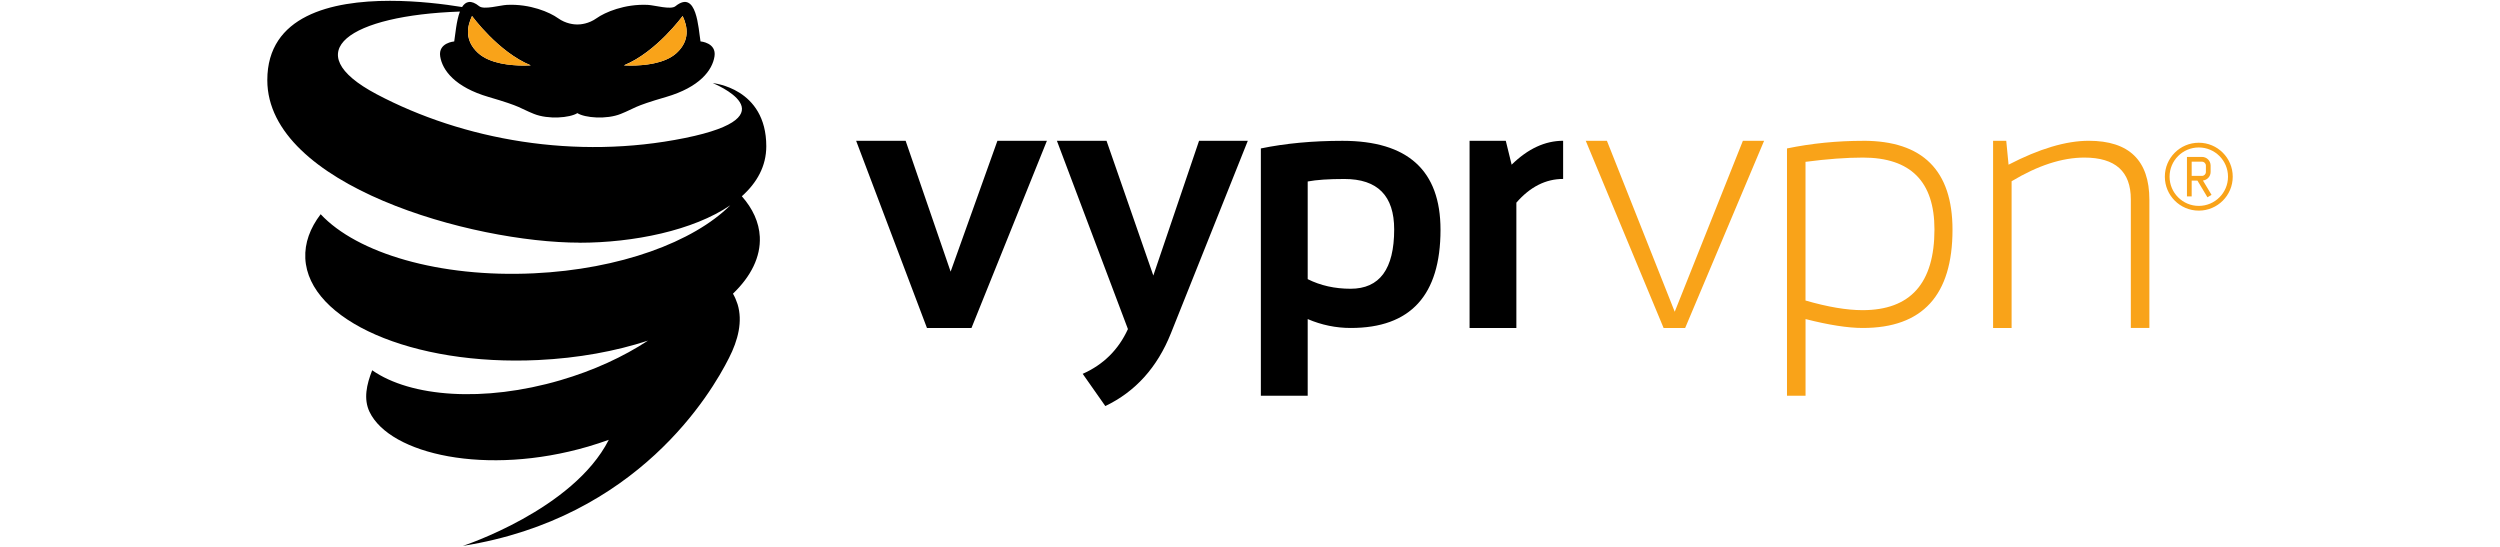 <?xml version="1.0" encoding="UTF-8"?><svg id="a" xmlns="http://www.w3.org/2000/svg" width="640" height="140" viewBox="0 0 640 140"><g id="b"><g><g><path d="M122.36,13.55c-3.45-3.21-2.81-6.73-1.52-9.46,0,0,6.69,9.23,15.03,12.64,0,0-.72,.05-1.84,.05-2.92,0-8.61-.39-11.67-3.24m37.36,3.19c8.34-3.42,15.03-12.64,15.03-12.64,1.29,2.73,1.92,6.25-1.52,9.45-3.06,2.85-8.75,3.24-11.67,3.24-1.12,0-1.83-.05-1.83-.05m-11.4,45.41c13.87,0,29.15-3.13,38.62-9.59-9.43,9.4-28.26,16.38-50.28,17.42-24.19,1.15-45.28-5.16-54.58-15.13-2.72,3.56-4.12,7.38-3.93,11.31,.79,15.9,27.48,27.56,59.62,26.02,10.27-.49,19.84-2.26,28.1-4.97-6.25,4.11-13.89,7.65-22.42,10.14-19.58,5.73-38.3,4.34-48.18-2.55-1.43,3.64-2.26,7.33-.68,10.65,5.24,10.88,29.91,16.49,55.93,8.89,1.82-.54,3.59-1.11,5.32-1.74-9.11,17.94-37.36,27.16-37.36,27.16,44.85-7.11,63.63-39.16,68.12-48.09,2.35-4.58,3.55-9.41,2.21-13.78-.3-.94-.69-1.84-1.18-2.7,4.6-4.42,7.12-9.4,6.87-14.56-.19-3.73-1.82-7.23-4.6-10.38,3.9-3.48,6.26-7.74,6.26-12.8,0-14.96-13.7-16.16-13.7-16.16,0,0,20.86,8.37-7.13,14.05-27.99,5.69-56.78,.49-78.92-11.21-20.65-10.93-6.85-20.19,21.32-21.16-.93,2.42-1.18,5.98-1.46,7.65,0,0-4.14,.31-3.59,3.84,.56,3.53,3.77,7.86,12.41,10.38,8.64,2.52,7.82,2.82,11.59,4.33,3.66,1.47,9.19,1.02,11.12-.2,1.92,1.22,7.45,1.68,11.11,.2,3.77-1.51,2.94-1.82,11.58-4.33,8.64-2.52,11.86-6.85,12.41-10.39,.55-3.52-3.58-3.84-3.58-3.84-.55-3.22-.92-13.45-6.43-9-1.18,.96-5.31-.26-7.05-.35-5.97-.29-11.02,1.92-13.1,3.4-2.05,1.47-4.17,1.62-4.95,1.62-.79,0-2.91-.15-4.96-1.62-2.07-1.49-7.12-3.7-13.09-3.4-1.73,.09-5.87,1.3-7.06,.35-2.14-1.74-3.5-1.23-4.4,.2-4.56-.74-11.34-1.59-18.45-1.59-14.97,0-31.41,3.77-31.41,20.3,0,26.98,52.55,41.61,79.9,41.61h0Z"/><g><path d="M159.72,16.74s9.27,.75,13.51-3.18c3.45-3.21,2.81-6.73,1.52-9.46,0,0-6.69,9.23-15.03,12.64" style="fill:#f9a319;"/><path d="M122.36,13.55c4.24,3.94,13.51,3.18,13.51,3.18-8.34-3.42-15.03-12.64-15.03-12.64-1.29,2.73-1.92,6.25,1.52,9.45" style="fill:#f9a319;"/></g></g><g><g><path d="M283.27,36.04l11.98,34.5,11.71-34.5h12.48l-19.71,49.34c-3.49,8.7-9.08,14.89-16.77,18.57l-5.79-8.25c5.3-2.35,9.16-6.17,11.58-11.46l-18.18-48.19h12.71Z" style="fill-rule:evenodd;"/><path d="M343.67,36.05c-7.62,0-14.59,.65-20.89,1.95v63.31h11.99v-19.63c3.55,1.52,7.23,2.28,11.03,2.28,15.31,0,22.97-8.38,22.97-25.14,0-15.18-8.37-22.77-25.1-22.77Zm2.08,37.87c-4.04,0-7.71-.82-10.98-2.46v-25c2.26-.43,5.39-.64,9.39-.64,8.51,0,12.75,4.3,12.75,12.91,0,10.13-3.71,15.19-11.16,15.19Z" style="fill-rule:evenodd;"/><polygon points="231.84 36.04 243.36 69.54 255.34 36.04 268.01 36.04 248.7 83.96 237.3 83.96 219.17 36.04 231.84 36.04" style="fill-rule:evenodd;"/><path d="M385.48,36.04l1.5,6.12c4.16-4.08,8.55-6.12,13.18-6.12v9.77c-4.46,0-8.45,2.02-11.97,6.07v32.08h-11.98V36.05h9.27Z" style="fill-rule:evenodd;"/></g><g><path d="M477,36.05c-6.72,0-13.23,.65-19.53,1.95v63.31h4.75v-19.63c5.97,1.52,10.85,2.28,14.65,2.28,15.31,0,22.97-8.38,22.97-25.15,0-15.18-7.63-22.77-22.84-22.77Zm-.19,43.35c-4.04,0-8.91-.82-14.6-2.47V41.43c5.58-.73,10.47-1.09,14.69-1.09,12.21,0,18.32,6.13,18.32,18.39,0,13.78-6.14,20.67-18.41,20.67Z" style="fill:#f9a319; fill-rule:evenodd;"/><polygon points="411.37 36.04 428.73 79.81 446.18 36.04 451.61 36.04 431.4 83.96 425.88 83.96 405.95 36.04 411.37 36.04 411.37 36.04" style="fill:#f9a319; fill-rule:evenodd;"/><path d="M513.6,36.04l.59,6.12c7.87-4.08,14.71-6.12,20.53-6.12,10.34,0,15.52,5.04,15.52,15.1v32.81h-4.75V51.01c0-7.11-3.96-10.67-11.89-10.67-5.7,0-11.91,2.02-18.63,6.06v37.56h-4.74V36.05h3.38Z" style="fill:#f9a319; fill-rule:evenodd;"/><path d="M562.89,37.75c-4.13,0-7.48,3.35-7.48,7.48s3.35,7.48,7.48,7.48,7.48-3.35,7.48-7.48-3.35-7.48-7.48-7.48Zm-8.69,7.48c0-4.8,3.89-8.69,8.69-8.69s8.69,3.89,8.69,8.69-3.89,8.69-8.69,8.69-8.69-3.89-8.69-8.69Z" style="fill:#f9a319; fill-rule:evenodd;"/><path d="M565.11,50.51l1.04-.63-2.2-3.67c1.11-.12,1.97-1.06,1.97-2.2v-1.62c0-1.23-.99-2.22-2.22-2.22h-3.84v10.11h1.21v-4.04h1.48l2.56,4.27h0Zm-4.04-9.12h2.63c.56,0,1.01,.45,1.01,1.01v1.62c0,.56-.45,1.01-1.01,1.01h-2.63v-3.64Z" style="fill:#f9a319; fill-rule:evenodd;"/></g></g></g></g></svg>
